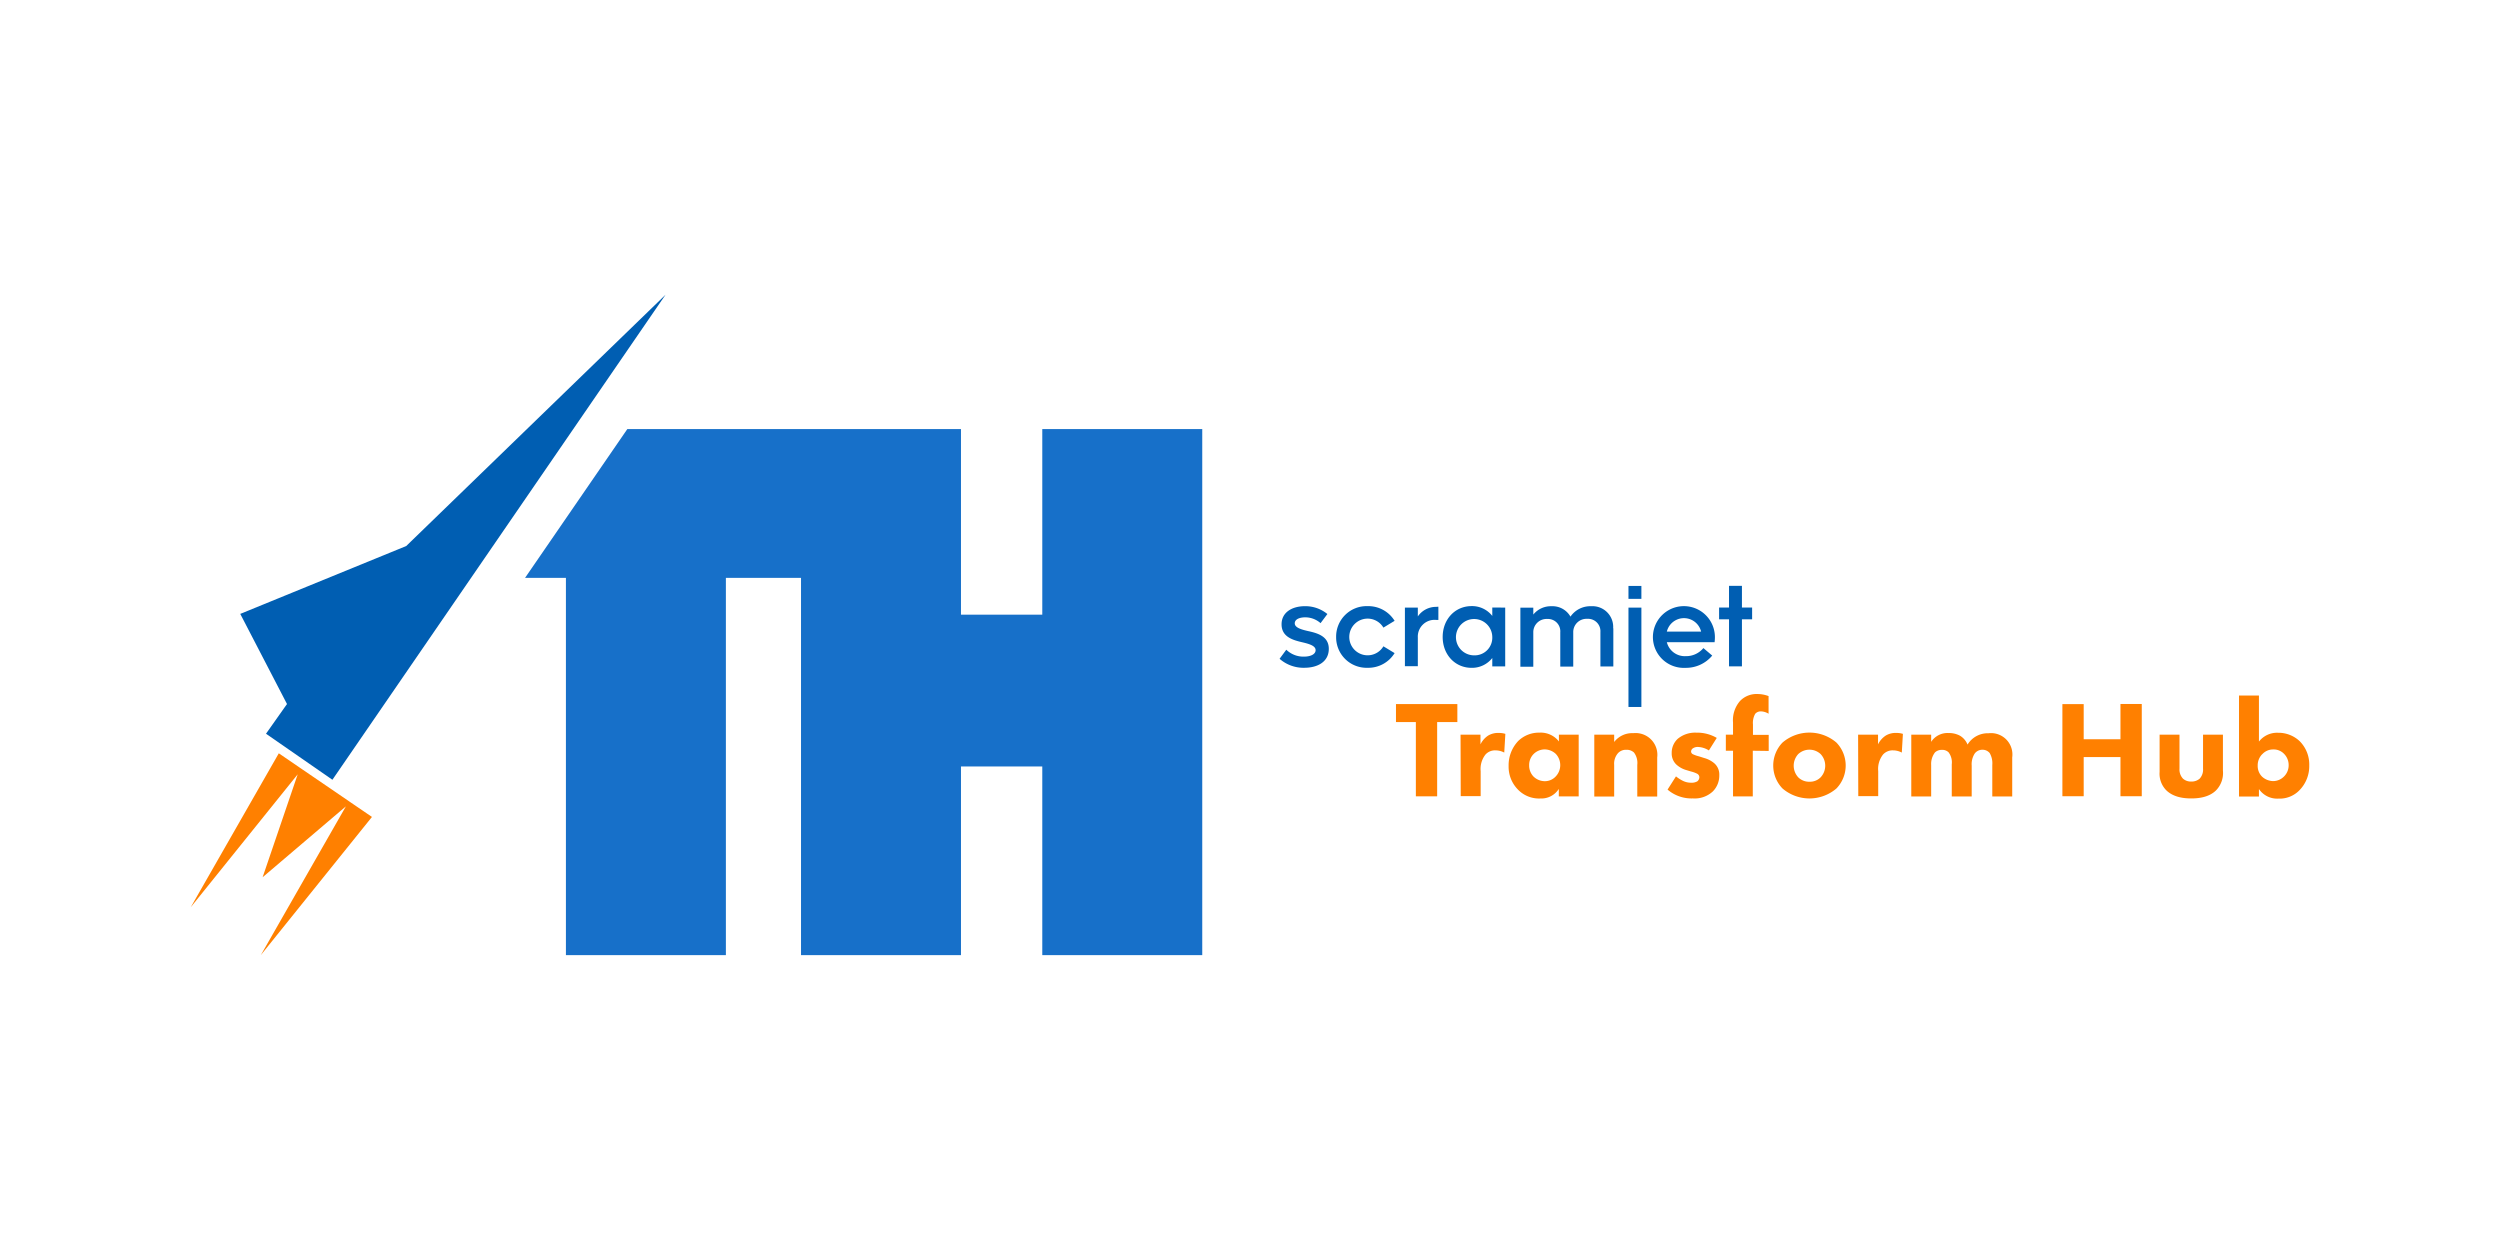 <?xml version="1.0" encoding="UTF-8"?>
<svg width="512" height="256" data-name="Warstwa 1" version="1.1" viewBox="0 0 512 256" xmlns="http://www.w3.org/2000/svg" xmlns:cc="http://creativecommons.org/ns#" xmlns:dc="http://purl.org/dc/elements/1.1/" xmlns:rdf="http://www.w3.org/1999/02/22-rdf-syntax-ns#">
 <defs>
  <style>.cls-1{fill:#1770c9;}.cls-2{fill:#005eb2;}.cls-3{fill:#ff8000;}</style>
 </defs>
 <polygon class="cls-1" transform="scale(.903)" points="142.28 97.31 119.08 131.06 128.35 131.06 128.35 216.62 164.63 216.62 164.63 131.06 181.67 131.06 181.67 216.62 217.95 216.62 217.95 173.84 236.39 173.84 236.39 216.62 272.67 216.62 272.67 97.31 236.39 97.31 236.39 139.41 217.95 139.41 217.95 97.31"/>
 <polygon class="cls-2" transform="scale(.903)" points="54.49 139.23 92.13 123.84 150.94 66.85 75.39 176.85 60.33 166.41 65.09 159.67"/>
 <polygon class="cls-3" transform="scale(.903)" points="68.03 174.13 63.23 170.85 43.26 205.76 67.52 175.61 59.56 198.96 78.45 182.88 59.15 216.62 84.36 185.28 79.51 181.97 79.12 181.7 68.47 174.43"/>
 <g stroke-width=".903">
  <path class="cls-2" d="m262.06 134.92 1.373-1.86a5.021 5.021 0 0 0 3.612 1.418c1.355 0 2.393-0.479 2.393-1.328s-1.183-1.246-2.601-1.58c-1.942-0.452-4.371-1.066-4.371-3.712 0-2.484 2.195-3.712 4.795-3.712a7.125 7.125 0 0 1 4.588 1.607l-1.4 1.869a4.732 4.732 0 0 0-3.134-1.192c-1.183 0-2.149 0.406-2.149 1.228s1.156 1.228 2.619 1.562c1.942 0.424 4.353 1.039 4.353 3.658 0 2.619-2.222 3.883-5.03 3.883a7.405 7.405 0 0 1-5.012-1.806"/>
  <path class="cls-2" d="m273.64 130.46a6.24 6.24 0 0 1 6.448-6.322 6.322 6.322 0 0 1 5.527 3.007l-2.294 1.391a3.757 3.757 0 1 0 0 3.829l2.294 1.391a6.322 6.322 0 0 1-5.527 3.007 6.24 6.24 0 0 1-6.448-6.322"/>
  <path class="cls-2" d="m294.58 124.25v2.709h-0.452a3.432 3.432 0 0 0-3.757 3.612v5.861h-2.646v-11.993h2.646v1.806a4.516 4.516 0 0 1 3.757-1.96z"/>
  <path class="cls-2" d="m305.62 130.46a3.721 3.721 0 1 0-3.712 3.757 3.612 3.612 0 0 0 3.712-3.757m2.646-6.024v12.047h-2.646v-1.725a5.256 5.256 0 0 1-4.236 2.014c-3.396 0-5.924-2.709-5.924-6.322 0-3.612 2.529-6.322 5.924-6.322a5.256 5.256 0 0 1 4.236 2.014v-1.725z"/>
  <path class="cls-2" d="m330.41 128.67v7.821h-2.646v-7.044a2.538 2.538 0 0 0-2.709-2.709 2.709 2.709 0 0 0-2.854 2.791v6.99h-2.655v-7.044a2.529 2.529 0 0 0-2.664-2.709 2.709 2.709 0 0 0-2.863 2.791v6.99h-2.646v-12.102h2.646v1.418a4.624 4.624 0 0 1 3.739-1.707 4.226 4.226 0 0 1 3.874 2.131 4.913 4.913 0 0 1 4.227-2.131 4.245 4.245 0 0 1 4.516 4.516"/>
  <path class="cls-2" d="m341.37 129.35h7.017a3.612 3.612 0 0 0-7.017 0m9.79 2.176h-9.79a3.784 3.784 0 0 0 3.874 2.854 4.588 4.588 0 0 0 3.612-1.653l1.806 1.535a6.963 6.963 0 0 1-5.482 2.511 6.322 6.322 0 0 1-6.665-6.322 6.349 6.349 0 0 1 12.698 0.072 8.128 8.128 0 0 1-0.072 1.039"/>
  <rect class="cls-2" x="333.51" y="124.44" width="2.646" height="20.347"/>
 </g>
 <polygon class="cls-2" transform="scale(.903)" points="397.38 137.79 395.07 137.79 395.07 132.87 392.14 132.87 392.14 137.79 389.89 137.79 389.89 140.46 392.14 140.46 392.14 151.13 395.07 151.13 395.07 140.46 397.38 140.46"/>
 <g stroke-width=".903">
  <rect class="cls-2" x="333.51" y="120" width="2.646" height="2.646"/>
  <path class="cls-3" d="m294.33 147.88v15.208h-4.362v-15.208h-4.073v-3.685h12.571v3.685z"/>
  <path class="cls-3" d="m299.12 150.46h4.082v1.987a4.516 4.516 0 0 1 1.58-1.806 3.929 3.929 0 0 1 2.186-0.533 4.254 4.254 0 0 1 1.328 0.19l-0.226 3.829a3.865 3.865 0 0 0-1.806-0.452 2.628 2.628 0 0 0-2.032 0.849 4.759 4.759 0 0 0-0.993 3.396v5.13h-4.082z"/>
  <path class="cls-3" d="m319.26 150.46h4.055v12.644h-4.073v-1.535a4.218 4.218 0 0 1-3.739 1.96 5.997 5.997 0 0 1-4.732-1.933 6.665 6.665 0 0 1-1.806-4.723 7.225 7.225 0 0 1 1.951-5.103 6.087 6.087 0 0 1 4.389-1.725 4.732 4.732 0 0 1 3.965 1.806zm-5.184 3.974a3.161 3.161 0 0 0-0.903 2.294 3.242 3.242 0 0 0 0.849 2.267 3.333 3.333 0 0 0 2.402 0.993 3.025 3.025 0 0 0 2.122-0.903 3.36 3.36 0 0 0 0.063-4.705 3.414 3.414 0 0 0-2.267-0.903 3.251 3.251 0 0 0-2.267 0.957z"/>
  <path class="cls-3" d="m326.51 150.46h4.073v1.499a4.633 4.633 0 0 1 3.91-1.806 4.461 4.461 0 0 1 4.904 4.985v7.992h-4.082v-6.484a3.531 3.531 0 0 0-0.677-2.529 2.167 2.167 0 0 0-1.562-0.56 2.213 2.213 0 0 0-1.698 0.677 3.251 3.251 0 0 0-0.795 2.411v6.484h-4.073z"/>
  <path class="cls-3" d="m349.98 153.69a4.516 4.516 0 0 0-2.231-0.713 1.752 1.752 0 0 0-1.165 0.37 0.903 0.903 0 0 0-0.253 0.569 0.65 0.65 0 0 0 0.397 0.56 6.394 6.394 0 0 0 1.219 0.424l1.075 0.343a5.346 5.346 0 0 1 2.095 1.102 3.043 3.043 0 0 1 0.993 2.411 4.588 4.588 0 0 1-1.31 3.314 5.419 5.419 0 0 1-4.1 1.445 7.514 7.514 0 0 1-5.184-1.806l1.725-2.709a7.333 7.333 0 0 0 1.391 0.903 3.73 3.73 0 0 0 1.698 0.397 2.303 2.303 0 0 0 1.273-0.28 1.093 1.093 0 0 0 0.424-0.822 0.831 0.831 0 0 0-0.452-0.741 5.753 5.753 0 0 0-1.246-0.452l-1.02-0.307a5.066 5.066 0 0 1-2.041-1.165 3.107 3.107 0 0 1-0.903-2.294 3.892 3.892 0 0 1 1.219-2.917 5.563 5.563 0 0 1 3.82-1.273 7.956 7.956 0 0 1 4.19 1.075z"/>
  <path class="cls-3" d="m358.97 153.75v9.347h-4.046v-9.347h-1.472v-3.287h1.472v-2.493a5.988 5.988 0 0 1 1.418-4.389 4.651 4.651 0 0 1 3.54-1.445 6.448 6.448 0 0 1 2.321 0.424v3.612a3.161 3.161 0 0 0-1.553-0.479 1.481 1.481 0 0 0-1.192 0.506 3.829 3.829 0 0 0-0.452 2.186v2.122h3.224v3.287z"/>
  <path class="cls-3" d="m376.1 161.48a8.489 8.489 0 0 1-11.045 0 6.773 6.773 0 0 1 0-9.401 8.489 8.489 0 0 1 11.045 0 6.773 6.773 0 0 1 0 9.401zm-7.821-7.044a3.513 3.513 0 0 0 0 4.759 3.17 3.17 0 0 0 2.33 0.903 3.062 3.062 0 0 0 2.258-0.903 3.486 3.486 0 0 0 0-4.759 3.369 3.369 0 0 0-4.588 0z"/>
  <path class="cls-3" d="m380.54 150.46h4.082v1.987a4.516 4.516 0 0 1 1.589-1.806 3.883 3.883 0 0 1 2.176-0.533 4.254 4.254 0 0 1 1.328 0.19l-0.226 3.829a3.865 3.865 0 0 0-1.806-0.452 2.628 2.628 0 0 0-2.032 0.849 4.759 4.759 0 0 0-0.993 3.396v5.13h-4.082z"/>
  <path class="cls-3" d="m391.43 150.46h4.073v1.472a3.974 3.974 0 0 1 3.54-1.806 4.759 4.759 0 0 1 2.384 0.56 3.766 3.766 0 0 1 1.526 1.806 4.841 4.841 0 0 1 4.299-2.321 4.38 4.38 0 0 1 4.85 4.949v7.992h-4.082v-6.421a4.208 4.208 0 0 0-0.533-2.466 1.887 1.887 0 0 0-1.472-0.677 1.942 1.942 0 0 0-1.589 0.768 4.019 4.019 0 0 0-0.623 2.483v6.322h-4.082v-6.575a3.405 3.405 0 0 0-0.65-2.466 1.806 1.806 0 0 0-1.355-0.506 2.014 2.014 0 0 0-1.418 0.506 3.847 3.847 0 0 0-0.795 2.583v6.457h-4.073z"/>
  <path class="cls-3" d="m426.74 151.4h7.532v-7.225h4.362v18.893h-4.362v-8.02h-7.532v8.02h-4.362v-18.866h4.362z"/>
  <path class="cls-3" d="m446.36 150.46v6.963a2.709 2.709 0 0 0 0.713 2.041 2.411 2.411 0 0 0 1.698 0.596 2.483 2.483 0 0 0 1.725-0.596 2.709 2.709 0 0 0 0.686-2.041v-6.963h4.073v7.36a5.085 5.085 0 0 1-1.418 4.055c-1.445 1.418-3.567 1.644-5.066 1.644-1.499 0-3.612-0.226-5.093-1.644a4.832 4.832 0 0 1-1.391-3.793v-7.622z"/>
  <path class="cls-3" d="m462.63 142.45v9.428a4.696 4.696 0 0 1 3.929-1.806 6.322 6.322 0 0 1 4.389 1.698 6.755 6.755 0 0 1 1.987 4.985 7.053 7.053 0 0 1-1.987 5.066 5.635 5.635 0 0 1-4.326 1.734 4.516 4.516 0 0 1-3.992-1.96v1.535h-4.082v-20.681zm0.65 12.029a3.242 3.242 0 0 0-0.903 2.321 3.071 3.071 0 0 0 0.903 2.267 3.477 3.477 0 0 0 2.321 0.903 3.161 3.161 0 0 0 2.122-0.903 3.215 3.215 0 0 0 0.993-2.33 3.26 3.26 0 0 0-0.993-2.402 2.953 2.953 0 0 0-2.176-0.849 2.998 2.998 0 0 0-2.249 0.993z"/>
 </g>
</svg>
